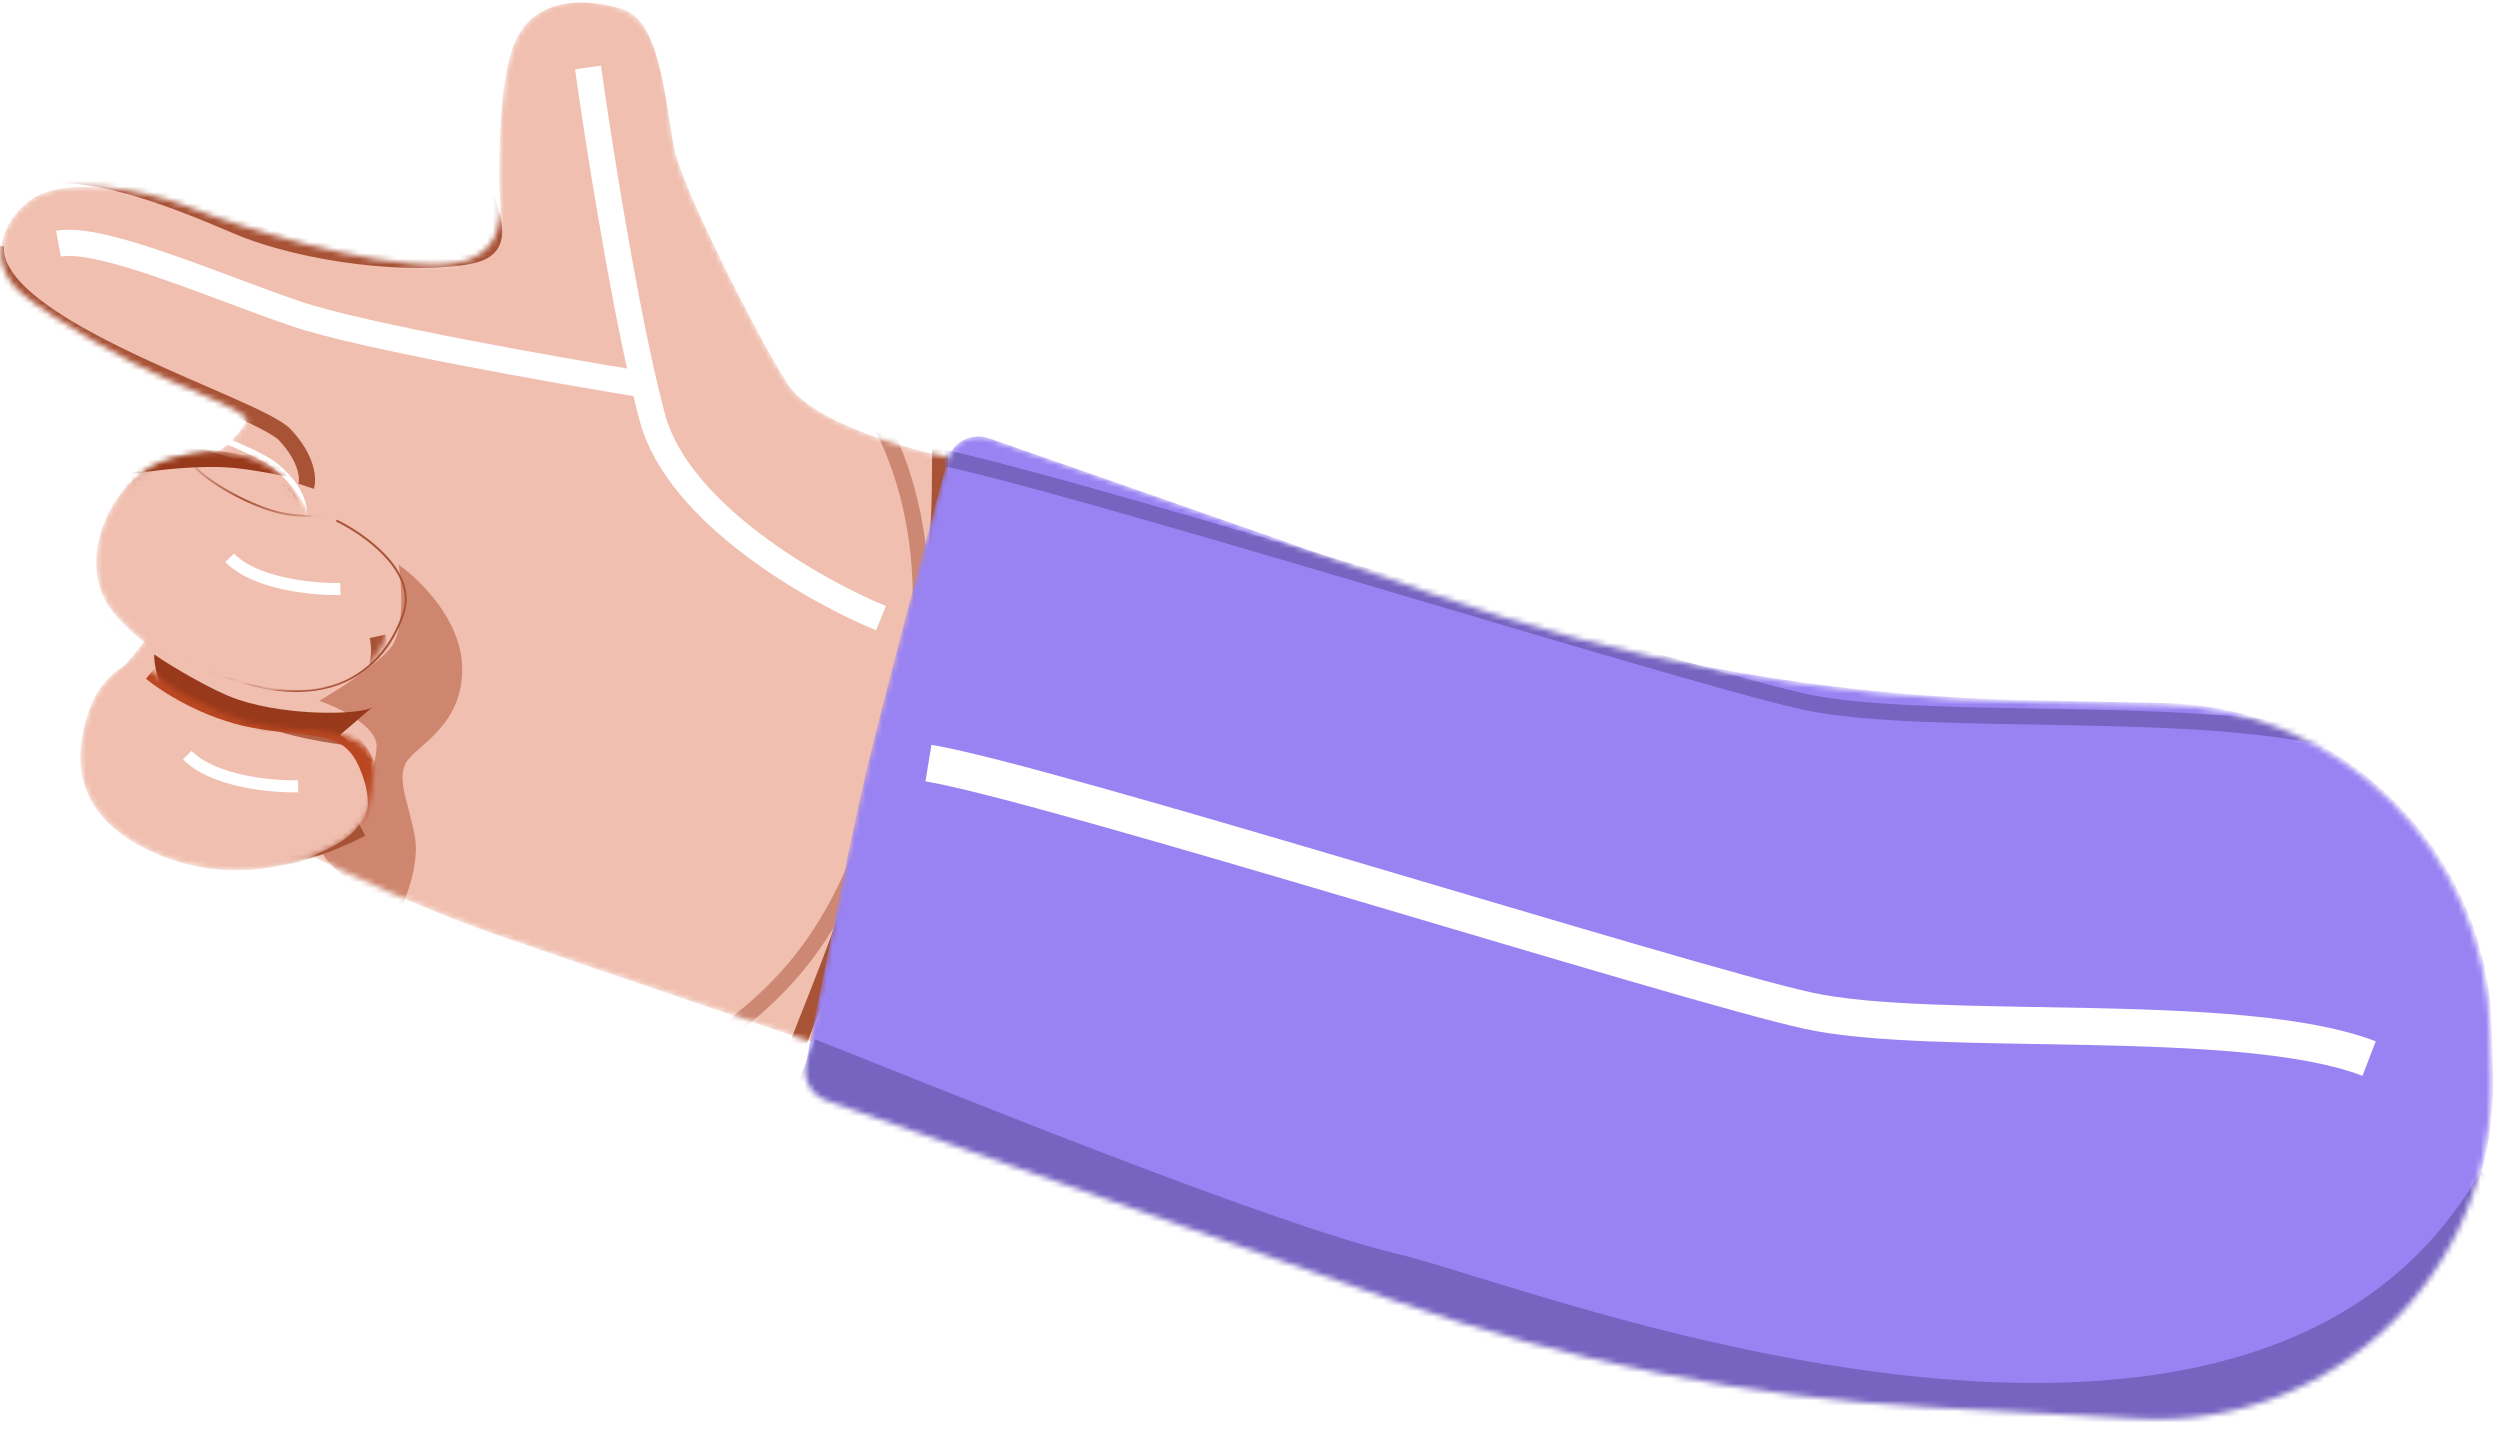 <svg width="449" height="259" viewBox="0 0 449 259" fill="none" xmlns="http://www.w3.org/2000/svg">
<mask id="mask0" mask-type="alpha" maskUnits="userSpaceOnUse" x="0" y="0" width="175" height="189">
<path d="M141.407 68.861C146.181 76.383 165.334 81.397 174.314 82.964L149.363 188.374C135.079 183.553 103.076 172.717 89.335 167.943C75.594 163.17 61.551 156.553 56.248 153.84C55.163 154.142 51.257 154.708 44.314 154.564C35.636 154.383 26.414 152.032 20.086 146.247C13.758 140.461 16.47 125.996 20.086 122.018C23.702 118.041 26.053 115.509 26.414 113.882C26.776 112.255 22.798 110.989 21.171 106.831C19.544 102.672 19.905 93.632 23.341 87.846C26.776 82.06 35.816 81.698 38.167 81.337C40.517 80.975 43.772 76.817 44.314 75.551C44.857 74.285 36.359 70.85 30.031 68.138C23.702 65.426 10.142 57.832 3.994 52.77C-2.153 47.707 -0.164 40.113 5.441 35.955C11.046 31.796 24.968 33.604 34.008 37.22C43.049 40.836 66.011 47.888 79.029 47.526C92.047 47.164 89.697 36.497 89.697 33.604C89.697 30.711 89.335 15.162 92.409 7.749C95.483 0.336 103.786 -1.86 111.755 1.601C120.976 5.606 119.53 20.586 121.338 27.637C123.146 34.689 135.441 59.459 141.407 68.861Z" fill="#C4C4C4"/>
</mask>
<g mask="url(#mask0)">
<path d="M141.407 68.862C146.181 76.383 165.334 81.398 174.314 82.965L149.363 188.375C135.079 183.553 103.076 172.717 89.335 167.944C75.594 163.17 61.551 156.553 56.248 153.841C55.163 154.142 51.257 154.709 44.314 154.564C35.636 154.383 26.414 152.033 20.086 146.247C13.758 140.461 16.47 125.996 20.086 122.019C23.702 118.041 26.053 115.51 26.414 113.882C26.776 112.255 22.798 110.99 21.171 106.831C19.544 102.672 19.905 93.632 23.341 87.846C26.776 82.061 35.816 81.699 38.167 81.337C40.517 80.976 43.772 76.817 44.314 75.551C44.857 74.286 36.359 70.85 30.031 68.138C23.702 65.426 10.142 57.832 3.994 52.77C-2.153 47.707 -0.164 40.113 5.441 35.955C11.046 31.796 24.968 33.604 34.008 37.22C43.049 40.837 66.011 47.888 79.029 47.526C92.047 47.165 89.697 36.497 89.697 33.604C89.697 30.711 89.335 15.162 92.409 7.749C95.483 0.336 103.411 -0.817 111.755 1.602C119.1 3.731 119.53 20.586 121.338 27.638C123.146 34.689 135.441 59.46 141.407 68.862Z" fill="#F0BFAF"/>
<g filter="url(#filter0_f)">
<path d="M53.716 90.773C51.048 90.066 43.435 88.488 39.213 88.274C30.212 87.819 18.478 89.895 17.169 90.85C16.121 91.614 19.969 88.762 22.024 87.241L16.341 85.376C19.485 85.103 27.454 84.495 32.878 84.843C36.789 85.094 39.799 85.524 42.201 86.053C43.711 85.961 47.379 85.95 49.977 86.647C52.575 87.344 53.552 89.688 53.716 90.773Z" fill="#97391A"/>
</g>
<g filter="url(#filter1_f)">
<path d="M158.222 111.023C146.47 106.201 121.808 92.255 117.179 75.042C116.686 73.207 116.188 71.205 115.69 69.076M105.607 12.121C107.33 24.452 111.516 51.232 115.69 69.076M115.69 69.076C99.733 66.484 64.926 60.325 53.354 56.419C38.89 51.537 18.278 42.316 10.503 43.763" stroke="white" stroke-width="4.701"/>
</g>
<g filter="url(#filter2_f)">
<path d="M151.352 197.81C136.225 190.758 104.451 176.113 98.376 173.943C90.782 171.231 68 163.637 64.565 163.637" stroke="#A85236" stroke-width="2.893"/>
</g>
<g filter="url(#filter3_f)">
<path d="M70.351 116.085C72.665 112.903 72.159 104.996 71.616 101.44C75.353 104.032 82.862 111.348 83.007 119.882C83.188 130.55 74.509 133.985 72.882 137.059C71.255 140.133 73.424 144.291 74.509 150.258C75.377 155.031 72.942 161.407 71.616 163.999C65.83 160.684 55.127 153.585 58.598 151.704C62.938 149.354 67.638 138.505 67.638 133.985C67.638 130.369 60.768 127.054 57.333 125.849C60.708 123.92 68.036 119.267 70.351 116.085Z" fill="#CF866F"/>
</g>
<g filter="url(#filter4_f)">
<path d="M20.086 146.823C23.521 149.474 32.598 154.85 41.421 155.14C50.245 155.429 60.768 151.041 64.926 148.811" stroke="#A85236" stroke-width="2.893"/>
</g>
<path d="M73.244 -39.77C75.558 -42.952 75.052 -50.859 74.509 -54.415C78.246 -51.824 85.755 -44.507 85.9 -35.973C86.081 -25.305 77.402 -21.87 75.775 -18.796C74.148 -15.723 76.317 -11.564 77.402 -5.598C78.27 -0.824 75.835 5.552 74.509 8.144C68.724 4.829 58.02 -2.271 61.491 -4.151C65.831 -6.502 70.532 -17.35 70.532 -21.87C70.532 -25.486 63.661 -28.801 60.226 -30.006C63.601 -31.935 70.929 -36.588 73.244 -39.77Z" fill="#C4C4C4" stroke="black" stroke-width="0.362"/>
<g filter="url(#filter5_f)">
<path d="M60.406 93.485C65.408 95.895 74.834 102.561 72.52 109.938C69.627 119.159 58.598 133.081 28.946 116.085" stroke="#A85236" stroke-width="0.362"/>
</g>
<g filter="url(#filter6_f)">
<path d="M27.68 117.531C30.428 119.457 38.335 124.193 42.828 125.67C52.406 128.821 65.326 128.296 66.885 126.983C68.133 125.933 63.544 129.871 61.094 131.971L66.885 136.697C63.47 136.347 54.825 135.311 49.065 133.284C44.912 131.823 41.754 130.287 39.264 128.739C37.63 128.504 33.695 127.561 31.022 125.67C28.349 123.78 27.68 119.457 27.68 117.531Z" fill="#97391A"/>
</g>
<g filter="url(#filter7_f)">
<path d="M168.89 80.286C168.589 89.447 169.948 101.259 161.839 132.177C153.729 163.095 147.676 175.993 143.035 188.227" stroke="#A85236" stroke-width="2.893"/>
</g>
<g opacity="0.5" filter="url(#filter8_f)">
<path d="M149.725 64.917C159.669 73.234 170.672 97.643 162.562 128.561C154.452 159.479 146.832 173.039 130.559 185.153" stroke="#A85236" stroke-width="2.893"/>
</g>
<g filter="url(#filter9_f)">
<path d="M54.982 87.337C55.404 86.072 55.235 82.455 51.185 78.116C46.123 72.692 -1.972 58.77 -0.706 44.124" stroke="#A85236" stroke-width="2.893"/>
</g>
<g filter="url(#filter10_f)">
<path d="M49.468 92.511C49.528 91.179 48.377 87.746 43.295 84.68C36.942 80.846 2.354 74.888 -12.725 78.046" stroke="#A85236" stroke-width="2.893"/>
</g>
<g filter="url(#filter11_f)">
<path d="M54.509 92.455C54.772 91.147 54.157 87.579 49.602 83.774C43.908 79.017 10.632 67.856 -4.752 68.678" stroke="white" stroke-width="1.085"/>
</g>
<g filter="url(#filter12_f)">
<path d="M93.132 -2.523C91.686 -0.293 84.888 9.735 84.454 20.439C83.911 33.819 94.398 43.944 84.454 45.933C74.509 47.922 54.982 45.933 42.326 40.509C29.669 35.084 15.928 29.841 5.08 31.83" stroke="#A85236" stroke-width="2.893"/>
</g>
</g>
<mask id="mask1" mask-type="alpha" maskUnits="userSpaceOnUse" x="17" y="81" width="54" height="44">
<path d="M50.1 85.168C53.427 87.626 55.343 91.737 55.886 93.485C58.417 93.485 64.456 95.329 68.361 102.706C73.243 111.927 67.819 123.499 54.258 124.041C40.698 124.583 28.041 119.159 20.448 110.119C12.854 101.078 20.086 85.168 30.392 82.455C40.698 79.743 45.941 82.094 50.1 85.168Z" fill="#F0BFAF"/>
</mask>
<g mask="url(#mask1)">
<path d="M50.1 85.168C53.427 87.626 55.343 91.737 55.886 93.485C58.417 93.485 64.456 95.329 68.361 102.706C73.243 111.927 67.819 123.499 54.258 124.041C40.698 124.583 28.041 119.159 20.448 110.119C12.854 101.078 20.086 85.168 30.392 82.455C40.698 79.743 45.941 82.094 50.1 85.168Z" fill="#F0BFAF"/>
<g filter="url(#filter13_f)">
<path d="M62.215 93.303C60.467 92.339 55.163 93.086 50.824 92.218C45.4 91.134 37.625 86.794 35.093 83.901" stroke="url(#paint0_linear)" stroke-width="0.362"/>
</g>
<g filter="url(#filter14_f)">
<path d="M61.129 105.779C56.428 105.899 45.869 104.947 41.24 100.174" stroke="white" stroke-width="2.17"/>
</g>
<g filter="url(#filter15_f)">
<path d="M67.819 114.277C68.844 118.978 67.457 128.38 53.716 128.38C36.539 128.38 19.724 116.266 14.119 105.237" stroke="#A85236" stroke-width="2.893"/>
</g>
<g filter="url(#filter16_f)">
<path d="M55.163 86.433C52.494 85.727 44.881 84.148 40.66 83.934C31.659 83.479 19.924 85.556 18.615 86.51C17.567 87.274 21.415 84.422 23.47 82.901L17.787 81.036C20.931 80.763 28.9 80.155 34.325 80.504C38.235 80.754 41.245 81.185 43.648 81.714C45.157 81.621 48.825 81.61 51.423 82.307C54.021 83.004 54.999 85.348 55.163 86.433Z" fill="#97391A"/>
</g>
</g>
<mask id="mask2" mask-type="alpha" maskUnits="userSpaceOnUse" x="14" y="118" width="54" height="39">
<path d="M28.946 153.693C43.7 159.623 57.151 154.115 62.033 150.619C65.83 147.9 66.662 144.002 67.096 138.505C67.638 131.635 58.056 131.092 52.27 130.911C46.484 130.731 41.602 129.103 34.912 125.668C28.222 122.233 26.053 118.797 24.425 118.797C22.798 118.797 18.097 121.69 16.108 127.295C14.12 132.9 10.503 146.28 28.946 153.693Z" fill="#F0BFAF"/>
</mask>
<g mask="url(#mask2)">
<path d="M28.946 153.693C43.7 159.623 57.151 154.115 62.033 150.619C65.83 147.9 66.662 144.002 67.096 138.505C67.638 131.635 58.056 131.092 52.27 130.911C46.484 130.731 41.602 129.103 34.912 125.668C28.222 122.233 26.053 118.797 24.425 118.797C22.798 118.797 18.097 121.69 16.108 127.295C14.12 132.9 10.503 146.28 28.946 153.693Z" fill="#F0BFAF"/>
<g filter="url(#filter17_f)">
<path d="M53.535 141.218C48.834 141.338 38.275 140.386 33.647 135.613" stroke="white" stroke-width="2.17"/>
</g>
<g opacity="0.7" filter="url(#filter18_f)">
<path d="M28.403 115C30.949 116.926 38.276 121.662 42.439 123.139C51.314 126.29 63.286 125.765 64.731 124.452C65.886 123.402 61.635 127.34 59.364 129.44L64.731 134.166C61.566 133.816 53.556 132.779 48.218 130.753C44.37 129.292 41.444 127.756 39.136 126.208C37.623 125.973 33.976 125.029 31.499 123.139C29.022 121.249 28.403 116.926 28.403 115Z" fill="#97391A"/>
</g>
<g filter="url(#filter19_f)">
<path d="M66.011 148.811C67.156 147.847 68.76 144.254 66.011 137.601C62.576 129.284 56.248 131.273 45.58 129.284C37.046 127.693 29.73 122.955 27.138 120.786" stroke="#BA4722" stroke-width="2.893"/>
</g>
</g>
<mask id="mask3" mask-type="alpha" maskUnits="userSpaceOnUse" x="144" y="78" width="304" height="177">
<path d="M155.511 138.867C158.076 127.965 165.569 99.769 170.175 82.636C171.043 79.409 174.47 77.613 177.624 78.72L257.221 106.662C291.862 118.822 328.221 125.376 364.926 126.076L388.334 126.522C420.442 127.134 446.376 152.918 447.175 185.021L447.383 193.39C448.255 228.395 419.091 256.707 384.127 254.798L346.425 252.739C313.728 250.954 281.451 244.523 250.567 233.64L148.44 197.652C145.751 196.704 144.16 193.937 144.71 191.139C147.716 175.841 152.919 149.881 155.511 138.867Z" fill="#9983F3"/>
</mask>
<g mask="url(#mask3)">
<path d="M155.511 138.867C158.076 127.963 165.572 99.758 170.178 82.627C171.045 79.403 174.466 77.607 177.618 78.708L257.249 106.522C291.503 118.486 327.431 124.973 363.706 125.742L388.834 126.274C420.891 126.954 446.749 152.717 447.547 184.771L447.756 193.152C448.628 228.197 419.399 256.524 384.397 254.554L345.313 252.353C312.977 250.533 281.058 244.168 250.496 233.447L148.449 197.648C145.756 196.703 144.161 193.933 144.711 191.132C147.717 175.833 152.92 149.88 155.511 138.867Z" fill="#9983F3"/>
<g filter="url(#filter20_f)">
<path d="M424.745 134.614C401.541 125.694 346.717 131.051 323.863 125.989C301.009 120.926 186.851 84.926 165.998 81.551" stroke="#7664C1" stroke-width="2.893"/>
</g>
<g filter="url(#filter21_f)">
<path d="M425.495 190.117C402.291 181.198 347.468 186.554 324.614 181.492C301.76 176.429 187.601 140.43 166.748 137.055" stroke="white" stroke-width="6.645"/>
</g>
<g filter="url(#filter22_f)">
<path d="M143.102 194.993C166.217 204.142 226.431 228.707 249.234 233.995C272.037 239.283 407.869 293.999 453.247 214.868" stroke="#7664C1" stroke-width="17.896"/>
</g>
</g>
<defs>
<filter id="filter0_f" x="6.747" y="70.571" width="56.372" height="35.036" filterUnits="userSpaceOnUse" color-interpolation-filters="sRGB">
<feFlood flood-opacity="0" result="BackgroundImageFix"/>
<feBlend mode="normal" in="SourceGraphic" in2="BackgroundImageFix" result="shape"/>
<feGaussianBlur stdDeviation="4.701" result="effect1_foregroundBlur"/>
</filter>
<filter id="filter1_f" x="-16.686" y="-14.963" width="202.56" height="154.92" filterUnits="userSpaceOnUse" color-interpolation-filters="sRGB">
<feFlood flood-opacity="0" result="BackgroundImageFix"/>
<feBlend mode="normal" in="SourceGraphic" in2="BackgroundImageFix" result="shape"/>
<feGaussianBlur stdDeviation="13.38" result="effect1_foregroundBlur"/>
</filter>
<filter id="filter2_f" x="52.27" y="149.896" width="111.988" height="61.52" filterUnits="userSpaceOnUse" color-interpolation-filters="sRGB">
<feFlood flood-opacity="0" result="BackgroundImageFix"/>
<feBlend mode="normal" in="SourceGraphic" in2="BackgroundImageFix" result="shape"/>
<feGaussianBlur stdDeviation="6.147" result="effect1_foregroundBlur"/>
</filter>
<filter id="filter3_f" x="37.805" y="81.913" width="64.732" height="101.613" filterUnits="userSpaceOnUse" color-interpolation-filters="sRGB">
<feFlood flood-opacity="0" result="BackgroundImageFix"/>
<feBlend mode="normal" in="SourceGraphic" in2="BackgroundImageFix" result="shape"/>
<feGaussianBlur stdDeviation="9.764" result="effect1_foregroundBlur"/>
</filter>
<filter id="filter4_f" x="6.908" y="133.383" width="70.997" height="35.512" filterUnits="userSpaceOnUse" color-interpolation-filters="sRGB">
<feFlood flood-opacity="0" result="BackgroundImageFix"/>
<feBlend mode="normal" in="SourceGraphic" in2="BackgroundImageFix" result="shape"/>
<feGaussianBlur stdDeviation="6.147" result="effect1_foregroundBlur"/>
</filter>
<filter id="filter5_f" x="24.878" y="89.344" width="52.16" height="38.914" filterUnits="userSpaceOnUse" color-interpolation-filters="sRGB">
<feFlood flood-opacity="0" result="BackgroundImageFix"/>
<feBlend mode="normal" in="SourceGraphic" in2="BackgroundImageFix" result="shape"/>
<feGaussianBlur stdDeviation="1.989" result="effect1_foregroundBlur"/>
</filter>
<filter id="filter6_f" x="18.279" y="108.13" width="58.22" height="37.969" filterUnits="userSpaceOnUse" color-interpolation-filters="sRGB">
<feFlood flood-opacity="0" result="BackgroundImageFix"/>
<feBlend mode="normal" in="SourceGraphic" in2="BackgroundImageFix" result="shape"/>
<feGaussianBlur stdDeviation="4.701" result="effect1_foregroundBlur"/>
</filter>
<filter id="filter7_f" x="129.388" y="67.943" width="53.243" height="133.092" filterUnits="userSpaceOnUse" color-interpolation-filters="sRGB">
<feFlood flood-opacity="0" result="BackgroundImageFix"/>
<feBlend mode="normal" in="SourceGraphic" in2="BackgroundImageFix" result="shape"/>
<feGaussianBlur stdDeviation="6.147" result="effect1_foregroundBlur"/>
</filter>
<filter id="filter8_f" x="117.401" y="51.513" width="61.717" height="147.096" filterUnits="userSpaceOnUse" color-interpolation-filters="sRGB">
<feFlood flood-opacity="0" result="BackgroundImageFix"/>
<feBlend mode="normal" in="SourceGraphic" in2="BackgroundImageFix" result="shape"/>
<feGaussianBlur stdDeviation="6.147" result="effect1_foregroundBlur"/>
</filter>
<filter id="filter9_f" x="-14.472" y="31.705" width="83.355" height="68.385" filterUnits="userSpaceOnUse" color-interpolation-filters="sRGB">
<feFlood flood-opacity="0" result="BackgroundImageFix"/>
<feBlend mode="normal" in="SourceGraphic" in2="BackgroundImageFix" result="shape"/>
<feGaussianBlur stdDeviation="6.147" result="effect1_foregroundBlur"/>
</filter>
<filter id="filter10_f" x="-25.513" y="48.65" width="88.946" height="71.899" filterUnits="userSpaceOnUse" color-interpolation-filters="sRGB">
<feFlood flood-opacity="0" result="BackgroundImageFix"/>
<feBlend mode="normal" in="SourceGraphic" in2="BackgroundImageFix" result="shape"/>
<feGaussianBlur stdDeviation="6.147" result="effect1_foregroundBlur"/>
</filter>
<filter id="filter11_f" x="-9.92" y="56.088" width="70.208" height="48.509" filterUnits="userSpaceOnUse" color-interpolation-filters="sRGB">
<feFlood flood-opacity="0" result="BackgroundImageFix"/>
<feBlend mode="normal" in="SourceGraphic" in2="BackgroundImageFix" result="shape"/>
<feGaussianBlur stdDeviation="2.531" result="effect1_foregroundBlur"/>
</filter>
<filter id="filter12_f" x="-7.476" y="-15.605" width="114.117" height="76.034" filterUnits="userSpaceOnUse" color-interpolation-filters="sRGB">
<feFlood flood-opacity="0" result="BackgroundImageFix"/>
<feBlend mode="normal" in="SourceGraphic" in2="BackgroundImageFix" result="shape"/>
<feGaussianBlur stdDeviation="6.147" result="effect1_foregroundBlur"/>
</filter>
<filter id="filter13_f" x="32.788" y="81.612" width="31.684" height="14.019" filterUnits="userSpaceOnUse" color-interpolation-filters="sRGB">
<feFlood flood-opacity="0" result="BackgroundImageFix"/>
<feBlend mode="normal" in="SourceGraphic" in2="BackgroundImageFix" result="shape"/>
<feGaussianBlur stdDeviation="1.085" result="effect1_foregroundBlur"/>
</filter>
<filter id="filter14_f" x="24.551" y="83.507" width="52.517" height="39.277" filterUnits="userSpaceOnUse" color-interpolation-filters="sRGB">
<feFlood flood-opacity="0" result="BackgroundImageFix"/>
<feBlend mode="normal" in="SourceGraphic" in2="BackgroundImageFix" result="shape"/>
<feGaussianBlur stdDeviation="7.955" result="effect1_foregroundBlur"/>
</filter>
<filter id="filter15_f" x="0.535" y="92.287" width="81.291" height="49.835" filterUnits="userSpaceOnUse" color-interpolation-filters="sRGB">
<feFlood flood-opacity="0" result="BackgroundImageFix"/>
<feBlend mode="normal" in="SourceGraphic" in2="BackgroundImageFix" result="shape"/>
<feGaussianBlur stdDeviation="6.147" result="effect1_foregroundBlur"/>
</filter>
<filter id="filter16_f" x="8.193" y="66.231" width="56.372" height="35.036" filterUnits="userSpaceOnUse" color-interpolation-filters="sRGB">
<feFlood flood-opacity="0" result="BackgroundImageFix"/>
<feBlend mode="normal" in="SourceGraphic" in2="BackgroundImageFix" result="shape"/>
<feGaussianBlur stdDeviation="4.701" result="effect1_foregroundBlur"/>
</filter>
<filter id="filter17_f" x="16.957" y="118.946" width="52.517" height="39.277" filterUnits="userSpaceOnUse" color-interpolation-filters="sRGB">
<feFlood flood-opacity="0" result="BackgroundImageFix"/>
<feBlend mode="normal" in="SourceGraphic" in2="BackgroundImageFix" result="shape"/>
<feGaussianBlur stdDeviation="7.955" result="effect1_foregroundBlur"/>
</filter>
<filter id="filter18_f" x="15.385" y="101.982" width="62.559" height="45.202" filterUnits="userSpaceOnUse" color-interpolation-filters="sRGB">
<feFlood flood-opacity="0" result="BackgroundImageFix"/>
<feBlend mode="normal" in="SourceGraphic" in2="BackgroundImageFix" result="shape"/>
<feGaussianBlur stdDeviation="6.509" result="effect1_foregroundBlur"/>
</filter>
<filter id="filter19_f" x="13.915" y="107.382" width="67.353" height="54.83" filterUnits="userSpaceOnUse" color-interpolation-filters="sRGB">
<feFlood flood-opacity="0" result="BackgroundImageFix"/>
<feBlend mode="normal" in="SourceGraphic" in2="BackgroundImageFix" result="shape"/>
<feGaussianBlur stdDeviation="6.147" result="effect1_foregroundBlur"/>
</filter>
<filter id="filter20_f" x="146.239" y="60.596" width="298.552" height="94.895" filterUnits="userSpaceOnUse" color-interpolation-filters="sRGB">
<feFlood flood-opacity="0" result="BackgroundImageFix"/>
<feBlend mode="normal" in="SourceGraphic" in2="BackgroundImageFix" result="shape"/>
<feGaussianBlur stdDeviation="9.764" result="effect1_foregroundBlur"/>
</filter>
<filter id="filter21_f" x="124.192" y="91.749" width="344.521" height="143.495" filterUnits="userSpaceOnUse" color-interpolation-filters="sRGB">
<feFlood flood-opacity="0" result="BackgroundImageFix"/>
<feBlend mode="normal" in="SourceGraphic" in2="BackgroundImageFix" result="shape"/>
<feGaussianBlur stdDeviation="21.013" result="effect1_foregroundBlur"/>
</filter>
<filter id="filter22_f" x="119.685" y="167.086" width="361.14" height="119.661" filterUnits="userSpaceOnUse" color-interpolation-filters="sRGB">
<feFlood flood-opacity="0" result="BackgroundImageFix"/>
<feBlend mode="normal" in="SourceGraphic" in2="BackgroundImageFix" result="shape"/>
<feGaussianBlur stdDeviation="9.762" result="effect1_foregroundBlur"/>
</filter>
<linearGradient id="paint0_linear" x1="30.754" y1="80.466" x2="61.31" y2="94.569" gradientUnits="userSpaceOnUse">
<stop stop-color="#A85236" stop-opacity="0"/>
<stop offset="0.46" stop-color="#A85236"/>
<stop offset="1" stop-color="#A85236" stop-opacity="0"/>
</linearGradient>
</defs>
</svg>
